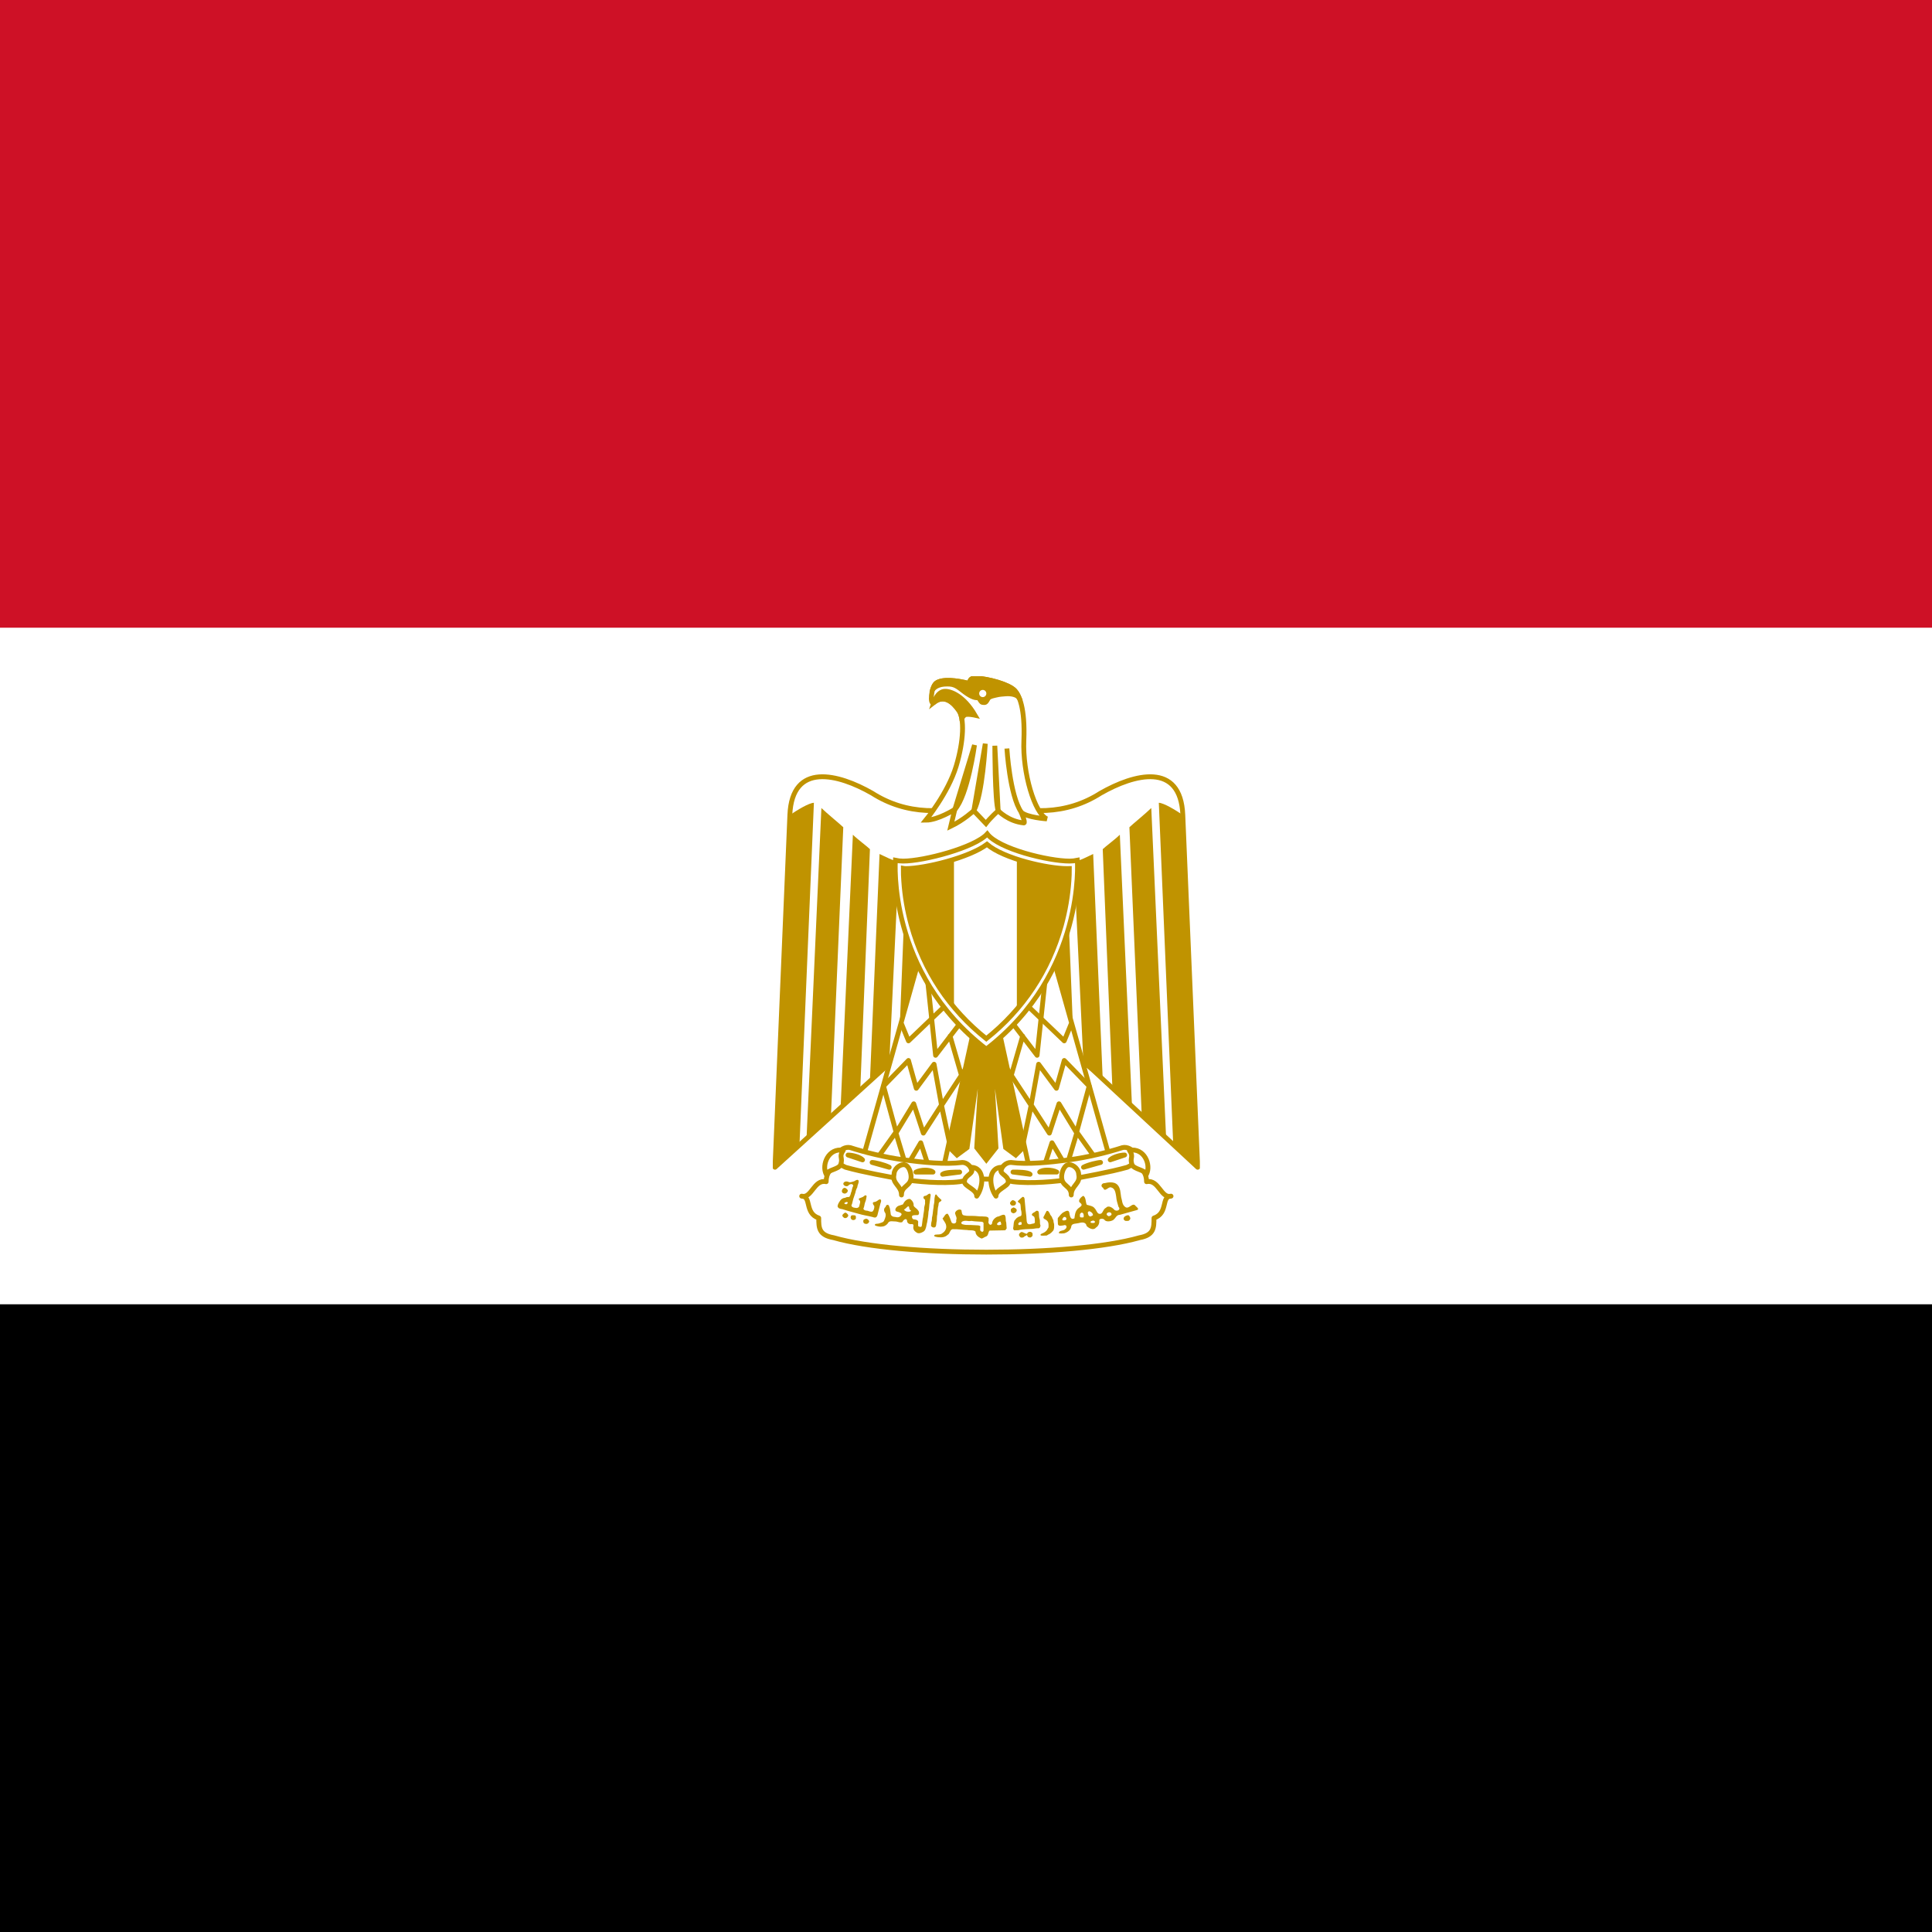 <svg width="40" height="40" viewBox="0 0 40 40" fill="none" xmlns="http://www.w3.org/2000/svg">
<rect width="40" height="40" fill="white"/>
<rect width="40" height="13" fill="#CE1126"/>
<rect y="27" width="40" height="13" fill="black"/>
<rect y="13" width="40" height="14" fill="white"/>
<g clip-path="url(#clip0)">
<path d="M20.472 20.152L24.797 24.167L24.489 16.874C24.444 15.769 23.484 16.023 22.786 16.422C22.079 16.874 21.273 16.874 20.421 16.575C19.57 16.874 18.763 16.874 18.056 16.422C17.359 16.023 16.398 15.769 16.353 16.874L16.045 24.167L20.472 20.152Z" fill="white" stroke="#C09300" stroke-width="0.1" stroke-linejoin="round"/>
<path d="M16.851 16.621L16.552 23.715L16.045 24.168L16.353 16.875C16.498 16.775 16.751 16.621 16.852 16.621H16.851ZM17.459 17.128L17.206 23.062L16.698 23.581L17.006 16.729C17.106 16.828 17.405 17.073 17.459 17.127V17.128ZM18.011 17.581L17.812 22.53L17.404 22.928L17.658 17.282C17.758 17.381 17.957 17.526 18.011 17.581V17.581ZM18.609 17.835L18.409 22.053L18.011 22.377L18.21 17.681C18.31 17.726 18.509 17.835 18.609 17.835V17.835ZM19.162 17.835L19.017 21.35L18.609 21.749L18.763 17.88C18.863 17.88 19.117 17.88 19.162 17.835H19.162Z" fill="#C09300"/>
<path d="M23.992 16.621L24.291 23.715L24.798 24.168L24.49 16.875C24.345 16.775 24.091 16.621 23.991 16.621H23.992ZM23.383 17.128L23.637 23.062L24.144 23.581L23.836 16.729C23.737 16.828 23.438 17.073 23.383 17.127V17.128ZM22.831 17.581L23.031 22.53L23.438 22.928L23.185 17.282C23.085 17.381 22.886 17.526 22.831 17.581V17.581ZM22.234 17.835L22.433 22.053L22.832 22.377L22.633 17.681C22.533 17.726 22.334 17.835 22.234 17.835V17.835ZM21.681 17.835L21.826 21.35L22.233 21.749L22.079 17.88C21.98 17.88 21.726 17.88 21.681 17.835H21.681Z" fill="#C09300"/>
<path d="M20.621 20.951L21.228 23.715L21.029 23.914L20.82 23.76L20.476 21.296L20.621 23.76L20.421 24.014L20.222 23.76L20.367 21.296L20.023 23.76L19.814 23.914L19.615 23.715L20.222 20.951H20.621Z" fill="#C09300" stroke="#C09300" stroke-width="0.1"/>
<path d="M19.062 19.737L17.857 24.014L19.515 24.267L20.222 21.051L19.062 19.737V19.737Z" fill="white" stroke="#C09300" stroke-width="0.1" stroke-linejoin="round"/>
<path d="M18.664 21.196L18.809 21.55L19.592 20.801" stroke="#C09300" stroke-width="0.1" stroke-linejoin="round"/>
<path d="M18.211 23.914L18.546 23.444L18.764 24.168L19.063 23.66L19.262 24.267M19.206 20.311L19.37 21.849L19.869 21.196L19.206 20.311ZM19.67 21.45L19.942 22.389L19.67 21.45ZM20.049 22.044L19.498 22.88L20.049 22.044ZM19.67 23.715L19.493 22.881L19.339 22.034L18.971 22.532L18.809 21.956L18.293 22.486L18.555 23.449L18.918 22.853L19.117 23.46L19.489 22.882L19.67 23.715Z" stroke="#C09300" stroke-width="0.1" stroke-linejoin="round"/>
<path d="M21.78 19.737L22.985 24.014L21.327 24.267L20.621 21.051L21.78 19.737V19.737Z" fill="white" stroke="#C09300" stroke-width="0.1" stroke-linejoin="round"/>
<path d="M22.179 21.196L22.034 21.55L21.25 20.801" stroke="#C09300" stroke-width="0.1" stroke-linejoin="round"/>
<path d="M22.632 23.914L22.297 23.444L22.079 24.168L21.78 23.66L21.581 24.267M21.636 20.311L21.472 21.849L20.973 21.196L21.636 20.311ZM21.173 21.45L20.901 22.389L21.173 21.45ZM20.794 22.044L21.344 22.88L20.794 22.044ZM21.173 23.715L21.349 22.881L21.503 22.034L21.872 22.532L22.034 21.956L22.55 22.486L22.288 23.449L21.925 22.853L21.726 23.46L21.353 22.882L21.173 23.715Z" stroke="#C09300" stroke-width="0.1" stroke-linejoin="round"/>
<path d="M20.421 25.924C21.681 25.924 22.886 25.825 23.593 25.625C23.892 25.571 23.892 25.417 23.892 25.218C24.191 25.118 24.037 24.765 24.245 24.765C24.037 24.819 23.991 24.412 23.738 24.466C23.738 24.113 23.384 24.067 23.085 24.167C22.487 24.366 21.427 24.412 20.421 24.412C19.416 24.366 18.364 24.366 17.757 24.167C17.458 24.067 17.105 24.112 17.105 24.466C16.851 24.412 16.806 24.819 16.598 24.765C16.806 24.765 16.652 25.118 16.951 25.218C16.951 25.417 16.951 25.571 17.259 25.625C17.957 25.825 19.162 25.924 20.421 25.924H20.421Z" fill="white" stroke="#C09300" stroke-width="0.1" stroke-linejoin="round"/>
<path d="M18.71 24.013C19.117 24.067 19.57 24.113 19.924 24.067C20.123 24.067 20.268 24.412 19.869 24.466C19.516 24.511 18.963 24.466 18.664 24.412C18.411 24.366 17.858 24.267 17.505 24.167C17.151 24.013 17.405 23.714 17.604 23.76C17.912 23.859 18.311 23.959 18.71 24.013ZM22.134 24.013C21.726 24.067 21.273 24.113 20.929 24.067C20.721 24.067 20.576 24.412 20.974 24.466C21.328 24.511 21.881 24.466 22.179 24.412C22.433 24.366 22.986 24.267 23.339 24.167C23.693 24.013 23.439 23.714 23.24 23.76C22.931 23.859 22.532 23.959 22.134 24.013H22.134Z" fill="white" stroke="#C09300" stroke-width="0.1" stroke-linejoin="round"/>
<path d="M17.459 23.815C17.151 23.761 17.006 24.114 17.106 24.313C17.151 24.213 17.36 24.213 17.405 24.114C17.459 23.96 17.36 23.96 17.459 23.815ZM18.664 24.741C18.664 24.542 18.863 24.566 18.863 24.367C18.863 24.267 18.809 24.113 18.709 24.113C18.609 24.113 18.51 24.213 18.51 24.312C18.464 24.512 18.664 24.542 18.664 24.741V24.741ZM20.097 24.167C20.396 24.167 20.367 24.566 20.222 24.765C20.222 24.62 19.968 24.566 19.968 24.466C19.968 24.312 20.197 24.312 20.097 24.167ZM23.383 23.815C23.691 23.761 23.836 24.114 23.736 24.313C23.691 24.213 23.483 24.213 23.437 24.114C23.383 23.96 23.483 23.96 23.383 23.815H23.383ZM22.179 24.741C22.179 24.542 21.98 24.566 21.98 24.367C21.98 24.267 22.034 24.113 22.134 24.113C22.234 24.113 22.333 24.213 22.333 24.312C22.379 24.512 22.179 24.542 22.179 24.741L22.179 24.741ZM20.745 24.167C20.447 24.167 20.476 24.566 20.621 24.765C20.621 24.62 20.875 24.566 20.875 24.466C20.875 24.312 20.646 24.312 20.745 24.167H20.745Z" fill="white" stroke="#C09300" stroke-width="0.1" stroke-linejoin="round"/>
<path d="M17.558 23.914C17.658 23.914 17.812 23.959 17.858 24.014L17.558 23.914L17.558 23.914ZM18.056 24.067C18.11 24.067 18.31 24.113 18.41 24.167L18.056 24.067L18.056 24.067ZM19.869 24.267C19.769 24.267 19.57 24.267 19.515 24.312L19.869 24.267L19.869 24.267ZM19.316 24.267C19.262 24.213 19.062 24.213 18.963 24.267H19.317H19.316ZM23.285 23.913C23.185 23.913 23.04 23.959 22.986 24.013L23.285 23.913ZM22.786 24.067C22.732 24.067 22.532 24.112 22.433 24.166L22.786 24.067L22.786 24.067ZM20.973 24.266C21.073 24.266 21.272 24.266 21.327 24.312L20.973 24.266L20.973 24.266ZM21.526 24.266C21.58 24.212 21.78 24.212 21.879 24.266H21.526H21.526Z" fill="white" stroke="#C09300" stroke-width="0.1" stroke-linejoin="round"/>
<path d="M17.474 24.71C17.441 24.704 17.423 24.677 17.431 24.646C17.442 24.608 17.473 24.585 17.502 24.596C17.52 24.602 17.554 24.636 17.554 24.649C17.554 24.663 17.537 24.696 17.529 24.696C17.525 24.696 17.52 24.699 17.517 24.703C17.511 24.71 17.491 24.714 17.474 24.71L17.474 24.71ZM20.944 24.958C20.931 24.953 20.911 24.925 20.911 24.912C20.911 24.888 20.947 24.848 20.97 24.848C20.981 24.848 21.011 24.863 21.023 24.875C21.043 24.897 21.038 24.932 21.013 24.952C21 24.961 20.962 24.964 20.944 24.958L20.944 24.958ZM20.966 25.115C20.94 25.106 20.93 25.093 20.928 25.063C20.926 25.033 20.929 25.028 20.961 25.01L20.984 24.998L21.006 25.007C21.036 25.021 21.05 25.035 21.05 25.056C21.051 25.078 21.035 25.1 21.01 25.112C20.988 25.122 20.986 25.122 20.966 25.115L20.966 25.115ZM17.753 24.427C17.731 24.427 17.701 24.447 17.684 24.457C17.643 24.467 17.595 24.492 17.556 24.465C17.517 24.453 17.465 24.463 17.459 24.511C17.469 24.552 17.527 24.575 17.562 24.548C17.587 24.514 17.658 24.494 17.666 24.552C17.637 24.596 17.641 24.653 17.617 24.7C17.613 24.729 17.601 24.756 17.585 24.781C17.556 24.784 17.525 24.78 17.5 24.799C17.461 24.801 17.421 24.82 17.398 24.854C17.372 24.89 17.347 24.927 17.341 24.972C17.347 25.018 17.4 25.031 17.439 25.034L17.566 25.073L17.767 25.128C17.867 25.159 17.972 25.172 18.073 25.199C18.083 25.203 18.093 25.206 18.105 25.207C18.146 25.216 18.168 25.17 18.172 25.136L18.229 24.915C18.243 24.886 18.26 24.819 18.203 24.834C18.171 24.853 18.143 24.883 18.102 24.886C18.047 24.889 18.079 24.945 18.101 24.969C18.105 25.008 18.094 25.048 18.069 25.079C18.036 25.1 17.995 25.076 17.96 25.067C17.924 25.068 17.852 25.049 17.885 25C17.898 24.964 17.898 24.924 17.913 24.888C17.932 24.849 17.934 24.807 17.943 24.765C17.92 24.716 17.881 24.782 17.85 24.787C17.829 24.802 17.749 24.808 17.791 24.846C17.827 24.874 17.799 24.922 17.793 24.957C17.79 25.006 17.74 25.017 17.7 25.006C17.66 25.004 17.605 24.975 17.639 24.931L17.666 24.823L17.71 24.692C17.716 24.653 17.73 24.616 17.749 24.582C17.75 24.539 17.779 24.501 17.779 24.457C17.776 24.436 17.766 24.428 17.753 24.428L17.753 24.427ZM17.526 24.885C17.531 24.885 17.535 24.885 17.54 24.887C17.556 24.894 17.556 24.906 17.54 24.921C17.533 24.927 17.525 24.933 17.522 24.933C17.492 24.93 17.484 24.926 17.483 24.915C17.482 24.905 17.485 24.903 17.504 24.893C17.514 24.889 17.521 24.887 17.526 24.885L17.526 24.885ZM17.46 25.201C17.429 25.172 17.434 25.15 17.48 25.116C17.5 25.101 17.512 25.103 17.535 25.123C17.57 25.155 17.571 25.175 17.541 25.203C17.525 25.216 17.519 25.219 17.501 25.219C17.482 25.219 17.477 25.217 17.46 25.201ZM17.653 25.259C17.639 25.256 17.626 25.247 17.619 25.233C17.611 25.22 17.609 25.205 17.614 25.191C17.622 25.163 17.627 25.16 17.667 25.16C17.712 25.16 17.721 25.167 17.721 25.207C17.721 25.229 17.72 25.235 17.709 25.245C17.693 25.258 17.673 25.263 17.653 25.259H17.653ZM23.28 25.264C23.266 25.252 23.263 25.247 23.263 25.232C23.263 25.207 23.278 25.187 23.31 25.172C23.353 25.153 23.371 25.155 23.387 25.184C23.409 25.222 23.408 25.237 23.382 25.263C23.367 25.277 23.365 25.278 23.332 25.278C23.3 25.279 23.296 25.278 23.28 25.264L23.28 25.264ZM17.908 25.336C17.885 25.33 17.873 25.313 17.873 25.285C17.873 25.264 17.874 25.261 17.889 25.249C17.9 25.241 17.912 25.236 17.926 25.234C17.939 25.231 17.952 25.234 17.962 25.243C17.997 25.267 18.004 25.291 17.984 25.315C17.963 25.34 17.943 25.345 17.908 25.336L17.908 25.336ZM19.293 25.399C19.288 25.393 19.277 25.389 19.276 25.381C19.278 25.346 19.279 25.311 19.291 25.277C19.297 25.244 19.291 25.21 19.303 25.177C19.315 25.119 19.315 25.059 19.328 25C19.329 24.971 19.332 24.94 19.34 24.912C19.35 24.866 19.341 24.819 19.355 24.773C19.353 24.756 19.373 24.711 19.39 24.737C19.415 24.774 19.447 24.803 19.48 24.833C19.507 24.849 19.482 24.872 19.463 24.88C19.436 24.891 19.43 24.92 19.432 24.945C19.428 24.971 19.418 24.996 19.417 25.023C19.411 25.062 19.412 25.102 19.407 25.141C19.395 25.179 19.4 25.221 19.396 25.26C19.397 25.286 19.385 25.308 19.386 25.334C19.383 25.359 19.382 25.39 19.361 25.408C19.34 25.418 19.31 25.416 19.293 25.399L19.293 25.399ZM21.169 24.781C21.139 24.804 21.111 24.831 21.084 24.858C21.047 24.886 21.115 24.902 21.124 24.927C21.134 24.964 21.133 25.003 21.136 25.041C21.147 25.076 21.152 25.113 21.149 25.15C21.146 25.189 21.095 25.181 21.072 25.203C21.041 25.216 21.029 25.247 21.005 25.268C20.99 25.299 20.986 25.336 20.984 25.371C20.986 25.399 20.965 25.431 20.984 25.456L20.991 25.468C20.998 25.477 21.013 25.47 21.023 25.472C21.055 25.47 21.088 25.474 21.118 25.462C21.194 25.449 21.271 25.447 21.349 25.444C21.396 25.445 21.442 25.429 21.489 25.43C21.526 25.438 21.543 25.398 21.542 25.369C21.521 25.328 21.539 25.279 21.523 25.237C21.508 25.194 21.514 25.146 21.507 25.102C21.506 25.068 21.462 25.055 21.44 25.081C21.418 25.102 21.383 25.107 21.367 25.134C21.348 25.172 21.406 25.172 21.416 25.201C21.427 25.23 21.423 25.263 21.426 25.294C21.433 25.331 21.392 25.334 21.367 25.337C21.333 25.35 21.285 25.359 21.266 25.318C21.253 25.287 21.256 25.255 21.252 25.223C21.251 25.167 21.238 25.111 21.234 25.055L21.215 24.848C21.214 24.819 21.21 24.772 21.169 24.781L21.169 24.781ZM21.13 25.302L21.149 25.303L21.153 25.351L21.128 25.359C21.119 25.361 21.111 25.363 21.102 25.365C21.098 25.362 21.094 25.36 21.09 25.357C21.076 25.347 21.08 25.332 21.098 25.313C21.105 25.304 21.118 25.299 21.13 25.302H21.13ZM19.237 24.714C19.213 24.723 19.183 24.758 19.158 24.758C19.103 24.762 19.11 24.816 19.15 24.835C19.155 24.851 19.151 24.872 19.152 24.89C19.16 24.941 19.128 24.98 19.134 25.03C19.132 25.085 19.115 25.139 19.113 25.194C19.097 25.251 19.097 25.31 19.087 25.368C19.081 25.42 19.043 25.401 19.01 25.387L19.008 25.32C19.022 25.269 18.98 25.254 18.939 25.247C18.896 25.252 18.874 25.214 18.884 25.176C18.902 25.154 18.949 25.16 18.979 25.157C19.04 25.169 19.038 25.086 19.006 25.058C18.984 25.018 18.93 25.001 18.915 24.959C18.922 24.905 18.885 24.85 18.84 24.823C18.771 24.818 18.72 24.878 18.694 24.936L18.61 24.963C18.565 24.974 18.501 25.052 18.562 25.082C18.596 25.091 18.701 25.115 18.655 25.163C18.629 25.207 18.579 25.208 18.535 25.196C18.489 25.196 18.438 25.174 18.44 25.121C18.431 25.074 18.432 25.023 18.41 24.979C18.401 24.926 18.341 24.938 18.337 24.987C18.291 25.021 18.297 25.075 18.329 25.115C18.349 25.161 18.329 25.215 18.31 25.257C18.297 25.312 18.237 25.314 18.193 25.332C18.172 25.34 18.09 25.327 18.12 25.374C18.168 25.39 18.224 25.405 18.274 25.393C18.326 25.387 18.371 25.351 18.396 25.306C18.431 25.271 18.491 25.29 18.537 25.289C18.585 25.289 18.635 25.323 18.683 25.301C18.697 25.265 18.76 25.206 18.779 25.267C18.776 25.322 18.824 25.351 18.874 25.344C18.929 25.341 18.909 25.382 18.908 25.415C18.911 25.474 18.949 25.505 18.998 25.53C19.015 25.534 19.033 25.533 19.05 25.53C19.097 25.515 19.148 25.494 19.162 25.441C19.181 25.398 19.181 25.349 19.196 25.305C19.207 25.233 19.221 25.162 19.223 25.09C19.241 25.024 19.236 24.955 19.249 24.889L19.269 24.741C19.263 24.714 19.252 24.71 19.237 24.715L19.237 24.714ZM18.809 24.977C18.818 24.978 18.824 24.99 18.825 25.01C18.826 25.033 18.838 25.052 18.852 25.056C18.864 25.059 18.863 25.071 18.85 25.079C18.843 25.084 18.83 25.087 18.807 25.087C18.77 25.087 18.748 25.078 18.728 25.058L18.715 25.045L18.733 25.033C18.746 25.024 18.758 25.013 18.769 25.002C18.787 24.983 18.799 24.975 18.808 24.976L18.809 24.977ZM22.979 24.479C22.944 24.481 22.909 24.486 22.875 24.495C22.809 24.491 22.776 24.56 22.839 24.594C22.877 24.691 22.936 24.574 22.997 24.582C23.088 24.6 23.096 24.698 23.109 24.771C23.114 24.845 23.136 24.916 23.157 24.985C23.218 25.052 23.111 25.095 23.066 25.042C23.028 25 22.945 24.948 22.898 25.006C22.841 25.03 22.839 25.107 22.792 25.129C22.716 25.152 22.706 25.058 22.665 25.018C22.628 24.966 22.558 24.962 22.5 24.943C22.473 24.888 22.487 24.795 22.43 24.758C22.383 24.777 22.297 24.865 22.369 24.906C22.44 24.966 22.338 24.994 22.306 25.036C22.26 25.088 22.253 25.158 22.245 25.224C22.165 25.268 22.15 25.174 22.14 25.115C22.134 25.046 22.075 25.066 22.034 25.091C21.974 25.116 21.944 25.174 21.901 25.218C21.896 25.259 21.904 25.303 21.903 25.346C21.917 25.396 21.979 25.373 22.018 25.37C22.08 25.344 22.105 25.409 22.055 25.447C22.022 25.489 21.915 25.467 21.925 25.535C21.959 25.54 21.995 25.538 22.03 25.535C22.099 25.517 22.172 25.468 22.18 25.391C22.189 25.325 22.285 25.337 22.338 25.322C22.403 25.303 22.483 25.299 22.497 25.382C22.542 25.429 22.64 25.482 22.689 25.417C22.739 25.387 22.763 25.333 22.76 25.275C22.75 25.225 22.84 25.224 22.863 25.251C22.895 25.305 22.998 25.29 23.048 25.259C23.101 25.22 23.112 25.151 23.188 25.151L23.528 25.056C23.616 25.037 23.515 24.98 23.492 24.947C23.424 24.914 23.365 25.051 23.289 24.983C23.23 24.938 23.234 24.852 23.212 24.785C23.197 24.7 23.201 24.601 23.139 24.533C23.096 24.488 23.039 24.477 22.979 24.48L22.979 24.479ZM22.549 25.077C22.557 25.077 22.566 25.081 22.581 25.089C22.608 25.105 22.628 25.13 22.628 25.151C22.628 25.164 22.624 25.165 22.604 25.174C22.592 25.18 22.578 25.187 22.573 25.186C22.561 25.186 22.533 25.163 22.533 25.154C22.532 25.144 22.529 25.134 22.525 25.125C22.518 25.105 22.519 25.105 22.529 25.091C22.536 25.083 22.541 25.078 22.549 25.078L22.549 25.077ZM22.961 25.099C22.985 25.098 22.999 25.105 23.009 25.123C23.02 25.144 23.012 25.159 22.983 25.172C22.97 25.178 22.957 25.182 22.956 25.182C22.954 25.182 22.943 25.175 22.932 25.168C22.915 25.157 22.913 25.151 22.912 25.138C22.912 25.119 22.934 25.101 22.961 25.099V25.099ZM22.397 25.105C22.403 25.104 22.41 25.108 22.419 25.115C22.43 25.125 22.434 25.133 22.436 25.152C22.438 25.166 22.438 25.179 22.436 25.192C22.433 25.206 22.433 25.206 22.401 25.206C22.36 25.206 22.357 25.202 22.358 25.164C22.358 25.141 22.358 25.134 22.371 25.121C22.381 25.111 22.39 25.106 22.397 25.105L22.397 25.105ZM22.05 25.196C22.063 25.199 22.074 25.21 22.077 25.224C22.081 25.244 22.078 25.253 22.061 25.261C22.047 25.268 22.015 25.27 22.006 25.265C22.001 25.262 21.997 25.258 21.994 25.253C21.99 25.246 21.991 25.242 21.996 25.237C22 25.234 22.004 25.23 22.004 25.228C22.004 25.225 22.008 25.217 22.014 25.21C22.022 25.198 22.036 25.193 22.05 25.196V25.196ZM22.634 25.271C22.644 25.271 22.654 25.274 22.661 25.281C22.673 25.291 22.673 25.306 22.66 25.316C22.651 25.323 22.605 25.322 22.588 25.316C22.582 25.315 22.578 25.309 22.579 25.302C22.578 25.294 22.581 25.288 22.596 25.281C22.609 25.275 22.623 25.271 22.634 25.271H22.634ZM21.549 25.576C21.543 25.572 21.534 25.569 21.543 25.562C21.554 25.543 21.576 25.537 21.595 25.529C21.63 25.514 21.66 25.49 21.682 25.459C21.685 25.438 21.709 25.426 21.709 25.404C21.709 25.374 21.711 25.344 21.703 25.314C21.695 25.288 21.675 25.267 21.651 25.253C21.635 25.24 21.609 25.237 21.603 25.214C21.599 25.192 21.619 25.176 21.625 25.157L21.666 25.077C21.683 25.058 21.708 25.076 21.716 25.093C21.729 25.11 21.738 25.13 21.745 25.15C21.764 25.171 21.781 25.195 21.788 25.223C21.797 25.242 21.812 25.261 21.811 25.284C21.811 25.311 21.826 25.334 21.825 25.36C21.826 25.396 21.826 25.433 21.813 25.466C21.804 25.485 21.787 25.496 21.775 25.512C21.755 25.531 21.733 25.549 21.707 25.559C21.688 25.565 21.678 25.586 21.655 25.581C21.622 25.581 21.589 25.586 21.557 25.581C21.559 25.584 21.547 25.574 21.549 25.577L21.549 25.576ZM21.116 25.604C21.101 25.588 21.098 25.582 21.097 25.566C21.097 25.551 21.1 25.544 21.115 25.529C21.143 25.501 21.156 25.501 21.203 25.525C21.249 25.548 21.265 25.55 21.269 25.534C21.273 25.518 21.299 25.503 21.324 25.503C21.338 25.503 21.351 25.507 21.361 25.516C21.377 25.529 21.378 25.53 21.378 25.559C21.379 25.588 21.378 25.59 21.359 25.606C21.342 25.621 21.339 25.622 21.317 25.62C21.29 25.617 21.273 25.605 21.269 25.583C21.265 25.567 21.26 25.564 21.256 25.574C21.255 25.577 21.248 25.582 21.241 25.583C21.228 25.587 21.206 25.6 21.191 25.615C21.185 25.62 21.174 25.623 21.158 25.623C21.135 25.623 21.132 25.622 21.115 25.604L21.116 25.604ZM19.866 25.042C19.824 25.043 19.778 25.078 19.773 25.119C19.782 25.167 19.822 25.214 19.796 25.263C19.814 25.327 19.748 25.351 19.704 25.314C19.677 25.253 19.663 25.186 19.623 25.131C19.572 25.116 19.55 25.198 19.514 25.226C19.532 25.273 19.583 25.316 19.589 25.376C19.601 25.433 19.566 25.497 19.516 25.528C19.473 25.569 19.413 25.554 19.36 25.563C19.295 25.601 19.408 25.615 19.437 25.616C19.503 25.623 19.572 25.614 19.621 25.565C19.669 25.542 19.665 25.458 19.723 25.449C19.824 25.444 19.923 25.464 20.023 25.466C20.077 25.479 20.16 25.46 20.197 25.5C20.197 25.57 20.256 25.613 20.314 25.64C20.345 25.649 20.378 25.61 20.41 25.603C20.471 25.583 20.453 25.508 20.489 25.478L20.803 25.472C20.823 25.473 20.829 25.444 20.842 25.433L20.833 25.312C20.812 25.261 20.836 25.196 20.799 25.153C20.747 25.138 20.702 25.186 20.649 25.19C20.591 25.216 20.541 25.27 20.539 25.336C20.504 25.393 20.448 25.326 20.468 25.279C20.465 25.258 20.472 25.235 20.466 25.216C20.434 25.177 20.378 25.191 20.333 25.184C20.269 25.187 20.206 25.173 20.142 25.174C20.086 25.17 20.027 25.179 19.972 25.165C19.907 25.163 19.916 25.099 19.905 25.054C19.894 25.046 19.88 25.041 19.866 25.042L19.866 25.042ZM19.992 25.275C20.014 25.275 20.034 25.278 20.055 25.281C20.082 25.285 20.112 25.271 20.138 25.281C20.2 25.291 20.261 25.289 20.323 25.295C20.34 25.294 20.352 25.306 20.363 25.317V25.447C20.361 25.463 20.368 25.485 20.353 25.496C20.349 25.5 20.343 25.502 20.337 25.504C20.32 25.5 20.302 25.488 20.294 25.472C20.291 25.45 20.295 25.428 20.296 25.405C20.295 25.399 20.298 25.39 20.296 25.386C20.283 25.376 20.267 25.37 20.25 25.37L20.091 25.362C20.046 25.359 20 25.366 19.956 25.354C19.939 25.348 19.917 25.35 19.907 25.332C19.892 25.315 19.914 25.295 19.929 25.287C19.949 25.278 19.97 25.274 19.992 25.275L19.992 25.275ZM20.704 25.291C20.714 25.291 20.717 25.294 20.722 25.312L20.73 25.344C20.732 25.352 20.729 25.354 20.718 25.358C20.687 25.37 20.656 25.369 20.645 25.354C20.64 25.347 20.646 25.327 20.655 25.319C20.674 25.302 20.693 25.291 20.704 25.291L20.704 25.291Z" fill="#C09300"/>
<path d="M20.42 21.72C22.482 20.134 22.305 17.811 22.305 17.811C22.252 17.822 22.198 17.828 22.144 17.828C21.712 17.828 20.681 17.58 20.44 17.266C20.182 17.55 19.128 17.828 18.698 17.828C18.644 17.828 18.59 17.822 18.538 17.811C18.538 17.811 18.358 20.134 20.42 21.72Z" fill="white" stroke="#C09300" stroke-width="0.1"/>
<path d="M22.14 17.982L22.087 17.983C21.695 17.983 20.785 17.782 20.434 17.481C20.066 17.759 19.141 17.983 18.755 17.983C18.737 17.983 18.719 17.981 18.702 17.978C18.701 18.066 18.705 18.157 18.711 18.239C18.731 18.549 18.785 18.86 18.868 19.159C19.127 20.099 19.658 20.899 20.42 21.505C21.182 20.899 21.713 20.098 21.974 19.157C22.056 18.858 22.11 18.547 22.131 18.238C22.136 18.157 22.141 18.068 22.14 17.982H22.14Z" fill="white" stroke="#C09300" stroke-width="0.1"/>
<path d="M19.75 17.791C19.38 17.908 18.978 17.983 18.756 17.983C18.738 17.983 18.72 17.98 18.703 17.977C18.702 18.065 18.707 18.157 18.712 18.239C18.733 18.55 18.785 18.857 18.868 19.157C19.043 19.79 19.342 20.359 19.751 20.848V17.791H19.75ZM21.053 17.785V20.896C21.482 20.395 21.794 19.809 21.975 19.155C22.057 18.855 22.11 18.548 22.131 18.237C22.136 18.156 22.141 18.067 22.14 17.981C22.123 17.982 22.105 17.983 22.087 17.983C21.852 17.983 21.429 17.909 21.053 17.785L21.053 17.785Z" fill="#C09300"/>
<path d="M21.198 17.038C21.24 17.041 21.141 16.813 21.141 16.813C21.253 16.927 21.674 16.954 21.674 16.954C21.421 16.842 21.169 16 21.198 15.329C21.225 14.656 21.102 14.391 21.003 14.292C20.876 14.166 20.47 14.054 20.203 14.039C20.052 14.032 20.076 14.153 20.076 14.153C19.797 14.082 19.517 14.054 19.39 14.138C19.272 14.218 19.247 14.614 19.334 14.544C19.544 14.376 19.727 14.53 19.854 14.713C19.965 14.874 19.957 15.329 19.797 15.862C19.628 16.422 19.168 16.981 19.168 16.981C19.418 16.981 19.769 16.758 19.769 16.758L19.685 17.107C19.95 16.981 20.16 16.785 20.16 16.785L20.413 17.05C20.497 16.939 20.666 16.785 20.666 16.785C20.666 16.785 20.876 17.008 21.198 17.038L21.198 17.038Z" fill="white" stroke="#C09300" stroke-width="0.1"/>
<path d="M20.847 15.497C20.847 15.497 20.904 16.463 21.142 16.812M20.176 15.426C20.176 15.426 20.035 16.463 19.77 16.758L20.176 15.426ZM20.399 15.398C20.399 15.398 20.345 16.448 20.162 16.785L20.399 15.398ZM20.597 15.44C20.597 15.44 20.597 16.589 20.666 16.785L20.597 15.44Z" stroke="#C09300" stroke-width="0.1"/>
<path d="M19.921 14.922C19.909 14.831 19.886 14.759 19.854 14.712C19.728 14.529 19.545 14.375 19.334 14.543C19.334 14.543 19.406 14.32 19.559 14.313C19.678 14.306 19.948 14.402 20.186 14.808C20.186 14.808 20.01 14.769 19.968 14.806C19.889 14.875 19.921 14.922 19.921 14.922L19.921 14.922ZM19.312 14.269C19.33 14.212 19.357 14.16 19.392 14.138C19.518 14.054 19.798 14.081 20.077 14.153C20.077 14.153 20.053 14.031 20.204 14.039C20.471 14.054 20.877 14.165 21.004 14.291C21.033 14.323 21.068 14.371 21.098 14.443H21.093C21.032 14.356 20.856 14.361 20.814 14.366C20.747 14.373 20.705 14.371 20.616 14.393C20.573 14.403 20.509 14.415 20.474 14.443C20.447 14.465 20.425 14.546 20.383 14.546C20.316 14.546 20.321 14.529 20.303 14.509C20.281 14.482 20.269 14.442 20.247 14.445C20.177 14.457 20.066 14.403 19.925 14.291C19.784 14.18 19.729 14.153 19.546 14.165C19.365 14.18 19.308 14.281 19.308 14.281L19.313 14.269H19.312Z" fill="#C09300" stroke="#C09300" stroke-width="0.1"/>
<path d="M20.347 14.433C20.388 14.433 20.421 14.399 20.421 14.358C20.421 14.317 20.388 14.284 20.347 14.284C20.306 14.284 20.273 14.317 20.273 14.358C20.273 14.399 20.306 14.433 20.347 14.433Z" fill="white"/>
</g>
<defs>
<clipPath id="clip0">
<rect width="8.842" height="12" fill="white" transform="translate(16 14)"/>
</clipPath>
</defs>
</svg>
